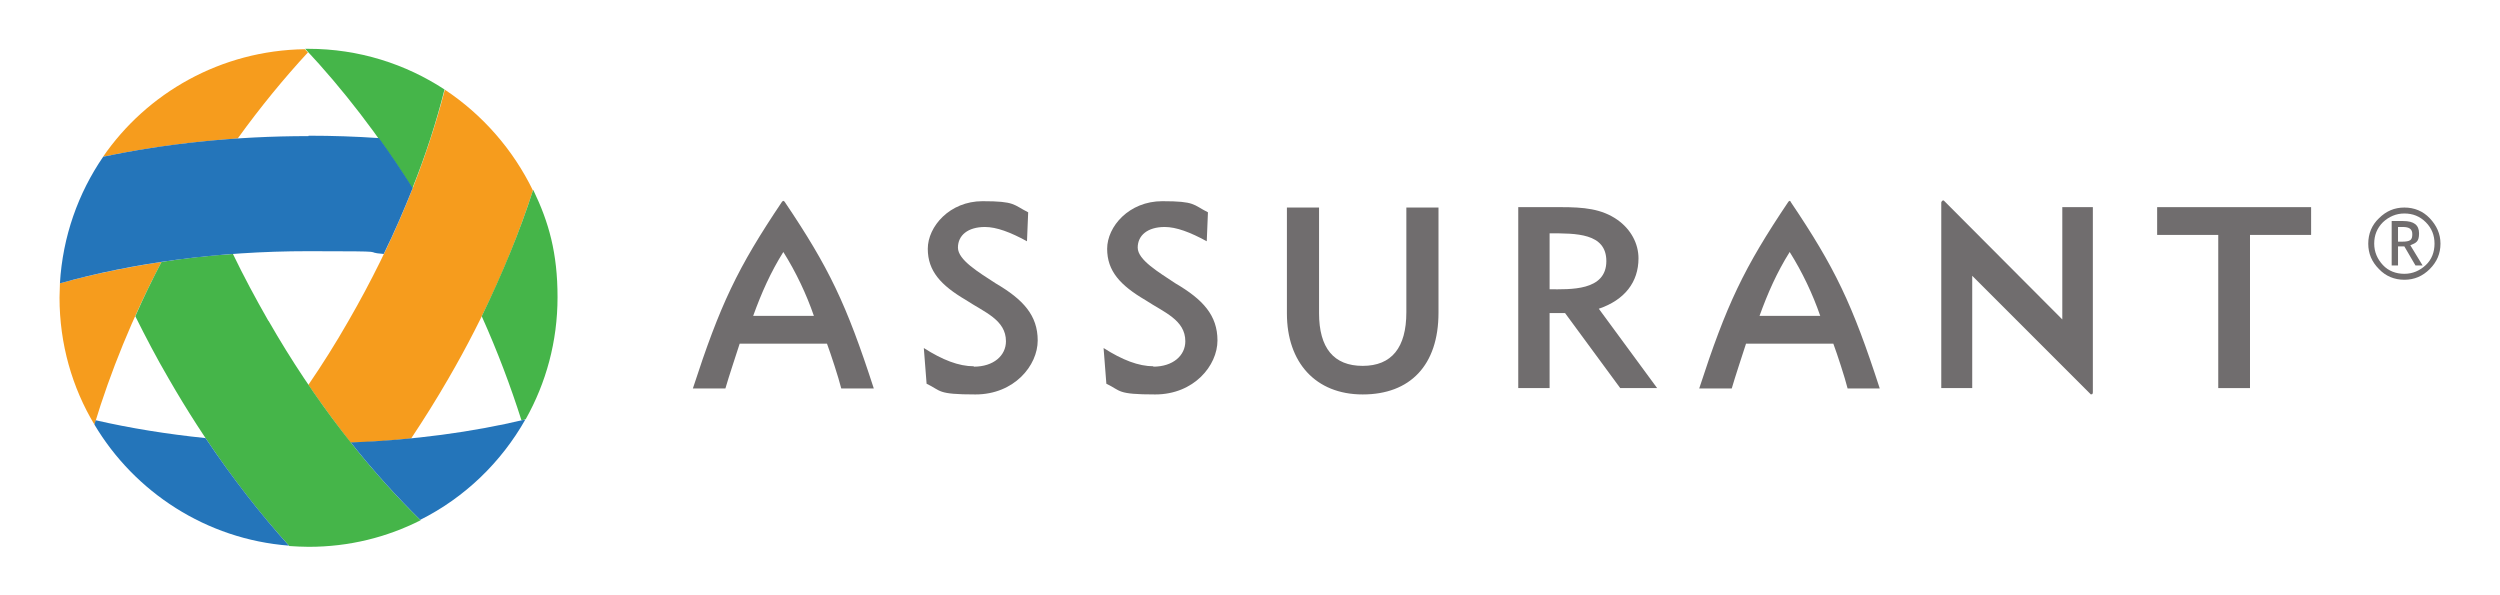<?xml version="1.0" encoding="UTF-8"?>
<svg xmlns="http://www.w3.org/2000/svg" version="1.1" viewBox="0 0 630 150">
  <defs>
    <style>
      .cls-1 {
        fill: #f69c1d;
      }

      .cls-2 {
        fill: #45b549;
      }

      .cls-3 {
        fill: #706d6e;
      }

      .cls-4 {
        fill: #2475ba;
      }
    </style>
  </defs>
  <!-- Generator: Adobe Illustrator 28.6.0, SVG Export Plug-In . SVG Version: 1.2.0 Build 709)  -->
  <g>
    <g id="Layer_1">
      <g>
        <path class="cls-3" d="M290.6,92.4c5,0,8.1-2.8,8.1-6.4,0-5.4-5.4-7.3-10.1-10.4-6.3-3.7-9.6-7.3-9.6-12.9s5.5-12,13.9-12,7.7.9,11.5,2.8l-.3,7.3c-4.2-2.3-7.7-3.6-10.6-3.6-4.3,0-6.8,2.1-6.8,5.2s5.3,6.2,9.5,9c7,4.1,10.6,8.1,10.6,14.4s-5.9,13.6-15.7,13.6-8.5-.9-12.3-2.7l-.7-9c4.7,3,8.8,4.6,12.6,4.6"/>
        <path class="cls-3" d="M245.4,92.4c5,0,8.1-2.8,8.1-6.4,0-5.4-5.4-7.3-10.1-10.4-6.3-3.7-9.6-7.3-9.6-12.9s5.5-12,13.8-12,7.7.9,11.5,2.8l-.3,7.3c-4.2-2.3-7.7-3.6-10.6-3.6-4.3,0-6.8,2.1-6.8,5.2s5.2,6.2,9.5,9c7,4.1,10.6,8.1,10.6,14.4s-5.9,13.6-15.7,13.6-8.5-.9-12.3-2.7l-.7-9c4.7,3,8.8,4.6,12.6,4.6"/>
        <path class="cls-3" d="M332.4,78.9c0,8.8,3.7,13.3,11,13.3s11-4.6,11-13.5v-26.4h8.1v26.5c0,13.3-7.2,20.6-19.1,20.6s-19.1-8.1-19.1-20.4v-26.7h8.1v26.6"/>
        <path class="cls-3" d="M404.8,65.8c0-7.1-7.7-7-14.3-7v14.1c5.1,0,14.3.5,14.3-7.1ZM382.7,52.2h10.6c5.8,0,10.3.4,14.3,3.2,3.4,2.4,5.3,6,5.3,9.7,0,6-3.5,10.5-10,12.7l14.7,20h-9.3l-13.9-18.9h-3.9v18.9h-7.9v-45.6"/>
        <polyline class="cls-3" points="567 97.8 559 97.8 559 59.2 543.6 59.2 543.6 52.2 582.4 52.2 582.4 59.2 567 59.2 567 97.8"/>
        <path class="cls-3" d="M189.8,79.6c2.1-5.8,4.4-11,7.6-16.1,3.2,5.1,5.8,10.6,7.7,16.1h-15.3ZM197.7,50.8l-.3-.2-.3.2c-11.3,16.8-15.6,25.9-22.5,47.1h8.2c.8-2.8,2.7-8.5,3.6-11.3h22c1,2.7,2.9,8.5,3.6,11.3h8.2c-6.9-21.3-11.3-30.5-22.5-47.1"/>
        <path class="cls-3" d="M443.4,79.6c2.1-5.8,4.4-11,7.6-16.1,3.2,5.1,5.8,10.6,7.7,16.1h-15.3,0ZM451.3,50.8l-.3-.2-.3.2c-11.3,16.8-15.6,25.9-22.5,47.1h8.2c.8-2.8,2.7-8.5,3.6-11.3h22c1,2.7,2.9,8.5,3.6,11.3h8.1c-6.9-21.3-11.3-30.5-22.5-47.1"/>
        <polyline class="cls-3" points="497 69.5 526.9 99.4 527.3 99.3 527.4 98.9 527.4 52.2 519.7 52.2 519.7 80.5 489.8 50.5 489.4 50.6 489.2 51 489.2 97.8 497 97.8 497 69.5"/>
        <path class="cls-1" d="M15.1,71.5c0,1.2-.1,2.3-.1,3.5,0,11.7,3.2,22.7,8.8,32,4-13.2,9.6-27.1,16.9-41-9.1,1.4-17.7,3.2-25.6,5.4"/>
        <path class="cls-1" d="M26,39.5c10.6-2.2,22-3.8,33.9-4.6,5.7-7.9,11.7-15.2,17.7-21.7l-.8-.8c-21.1.3-39.8,11-50.9,27.2"/>
        <path class="cls-1" d="M112.1,22.6c-4.7,18.3-12.8,38.4-24.3,58.3-3.2,5.6-6.6,11-10.1,16.1,3.5,5.1,7.1,10,10.7,14.6,5.2-.2,10.2-.6,15.2-1.1,3.2-4.8,6.4-9.9,9.4-15.1,9.3-16,16.4-32.2,21.3-47.4-5-10.3-12.7-19.1-22.2-25.4"/>
        <path class="cls-2" d="M112.1,22.6c-9.9-6.5-21.7-10.3-34.4-10.3h-.8c9.4,10,18.6,21.9,27,35.2,3.4-8.5,6.1-16.9,8.1-24.9"/>
        <path class="cls-2" d="M134.3,48c-3.3,10.3-7.7,20.9-12.9,31.7,4,8.9,7.3,17.7,10,26.2.4,0,.8-.2,1.1-.3,5.1-9.1,8-19.5,8-30.7s-2.2-18.9-6.1-27"/>
        <path class="cls-2" d="M67.6,80.8c-3.2-5.6-6.2-11.2-8.9-16.8-6.2.4-12.2,1.1-18,2-2.4,4.6-4.6,9.1-6.6,13.7,2.6,5.2,5.3,10.4,8.4,15.7,9.2,16,19.6,30.3,30.4,42.2,1.6.1,3.3.2,4.9.2,10.2,0,19.7-2.4,28.2-6.7-13.5-13.2-26.9-30.3-38.3-50.2"/>
        <path class="cls-4" d="M132.4,105.7c-13.4,3.2-28.2,5.2-44,5.8,5.7,7.2,11.6,13.7,17.5,19.5,11.2-5.6,20.4-14.5,26.5-25.3"/>
        <path class="cls-4" d="M51.8,110.4c-9.7-1-19-2.5-27.7-4.5-.1.4-.2.7-.3,1.1,10.1,17,28.2,28.9,49,30.5-7.2-8-14.3-17.1-21-27.1"/>
        <path class="cls-4" d="M77.7,34.3c-18.5,0-36.1,1.9-51.7,5.2-6.3,9.2-10.2,20.1-10.9,31.9,18.2-5.1,39.7-8.1,62.6-8.1s12.8.2,19,.7c2.7-5.5,5.1-11.1,7.3-16.6-2.8-4.4-5.6-8.6-8.5-12.6-5.8-.4-11.7-.6-17.7-.6"/>
        <path class="cls-3" d="M604.3,57.1v3.8c.1,0,.5,0,1,0,1,0,1.7-.1,2.1-.4.4-.3.5-.8.5-1.5,0-1.3-.8-1.8-2.4-1.8h-1.3,0ZM608.7,66.9l-2.8-4.8h-1.6v4.8h-1.6v-11.2h2.9c2.7,0,4,1,4,3.1s-.7,2.4-2.2,3l3.1,5.1h-1.7ZM613.5,61.4c0-2.1-.7-3.9-2.2-5.4s-3.3-2.2-5.4-2.2-3.9.8-5.4,2.2c-1.5,1.5-2.2,3.3-2.2,5.4s.8,3.9,2.2,5.4,3.3,2.2,5.4,2.2,3.9-.8,5.4-2.2,2.2-3.3,2.2-5.4ZM596.8,61.4c0-2.5.9-4.7,2.7-6.4,1.8-1.8,3.9-2.7,6.4-2.7s4.7.9,6.4,2.7,2.7,3.9,2.7,6.4-.9,4.6-2.7,6.4c-1.8,1.8-3.9,2.7-6.4,2.7s-4.7-.9-6.4-2.7c-1.8-1.8-2.7-3.9-2.7-6.4"/>
      </g>
    </g>
  </g>
</svg>